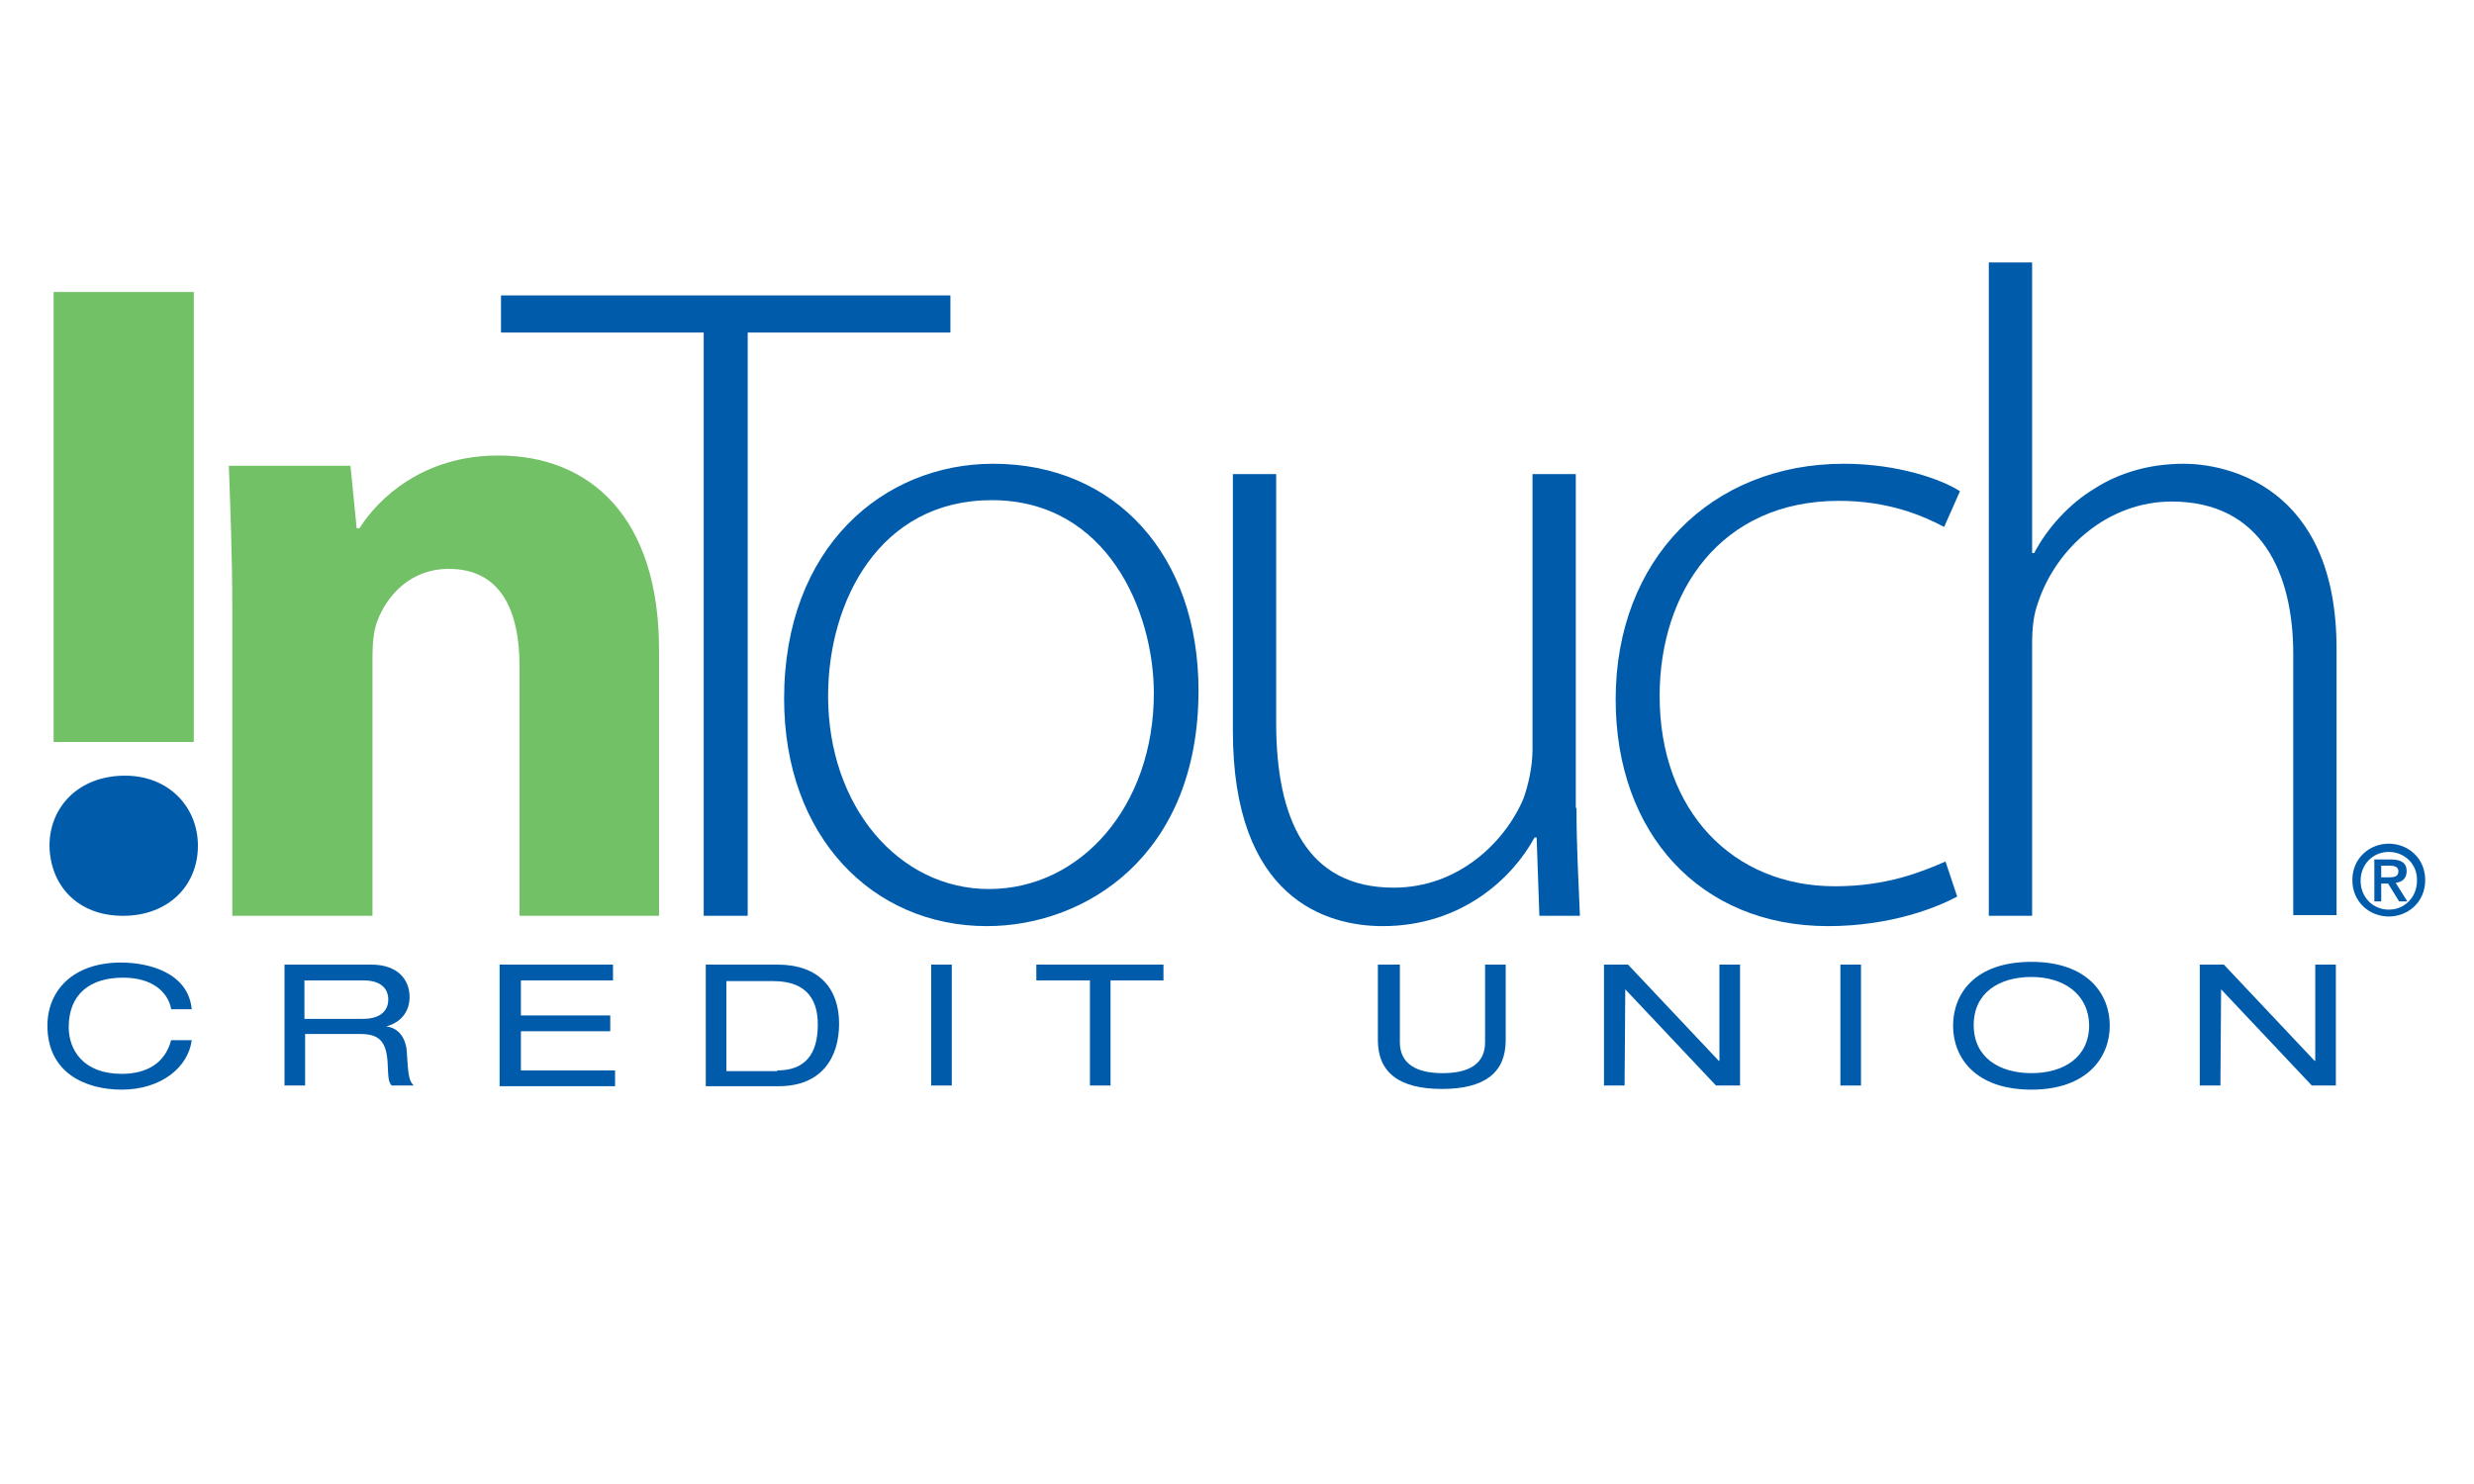 <?xml version="1.0" encoding="UTF-8"?> <!-- Generator: Adobe Illustrator 26.0.1, SVG Export Plug-In . SVG Version: 6.00 Build 0) --> <svg xmlns="http://www.w3.org/2000/svg" xmlns:xlink="http://www.w3.org/1999/xlink" version="1.1" id="Layer_1" x="0px" y="0px" viewBox="0 0 360 216" style="enable-background:new 0 0 360 216;" xml:space="preserve"> <style type="text/css"> .Arched_x0020_Green{fill:url(#SVGID_1_);stroke:#FFFFFF;stroke-width:0.25;stroke-miterlimit:1;} .st0{fill:#005CAB;} .st1{fill:#73C167;} .st2{fill:none;} </style> <linearGradient id="SVGID_1_" gradientUnits="userSpaceOnUse" x1="0" y1="216" x2="0.707" y2="215.293"> <stop offset="0" style="stop-color:#20AC4B"></stop> <stop offset="0.983" style="stop-color:#19361A"></stop> </linearGradient> <g> <g> <path class="st0" d="M24.9,146.8c-0.5-2.4-2.7-4.5-7-4.5c-4.8,0-7.9,2.4-7.9,7.2c0,3.3,2.1,6.8,7.7,6.8c3.6,0,6.3-1.5,7.2-4.9h3 c-0.5,3.9-4.4,7.2-10.2,7.2c-5.2,0-10.8-2.4-10.8-9.3c0-5.1,3.7-9.2,10.7-9.2c4.1,0,9.8,1.5,10.3,6.8H24.9z"></path> <path class="st0" d="M41.3,140.4H54c4.1,0,5.6,2.4,5.6,4.7c0,2.1-1.2,3.7-3.4,4.3v0c1.8,0.2,2.9,1.7,3,3.8c0.2,3.3,0.3,4.1,1,4.8 h-3.2c-0.5-0.5-0.5-1.2-0.6-3.4c-0.2-3.2-1.4-4.1-4-4.1h-8v7.5h-3V140.4z M52.8,148.3c3,0,3.7-1.6,3.7-2.8c0-1.7-1.2-2.8-3.6-2.8 h-8.6v5.6H52.8z"></path> <path class="st0" d="M72.7,140.4h16.5v2.3H75.8v5.1h13v2.3h-13v5.7h13.7v2.3H72.7V140.4z"></path> <path class="st0" d="M102.7,140.4h10.4c6.1,0,9,3.5,9,8.6c0,4.9-2.5,9.1-8.8,9.1h-10.6V140.4z M113.1,155.8c5,0,5.9-3.6,5.9-6.7 c0-3.1-1.2-6.3-6.5-6.3h-6.8v13.1H113.1z"></path> <path class="st0" d="M135.5,140.4h3V158h-3V140.4z"></path> <path class="st0" d="M158.6,142.7h-7.8v-2.3h18.5v2.3h-7.7V158h-3V142.7z"></path> <path class="st0" d="M200.7,140.4h3v11.3c0,3.2,2.5,4.5,6.2,4.5c3.8,0,6.2-1.3,6.2-4.5v-11.3h3v11c0,4.7-3,7.1-9.3,7.1 c-6.2,0-9.3-2.4-9.3-7.1V140.4z"></path> <path class="st0" d="M236.5,144L236.5,144l-0.1,14h-3v-17.6h3.5l13.2,14h0.1v-14h3V158h-3.5L236.5,144z"></path> <path class="st0" d="M267.8,140.4h3V158h-3V140.4z"></path> <path class="st0" d="M295.6,140c8.2,0,11.4,4.7,11.4,9.3c0,4.5-3.2,9.3-11.4,9.3c-8.2,0-11.4-4.7-11.4-9.3 C284.2,144.7,287.3,140,295.6,140z M295.6,142.2c-4.7,0-8.4,2.3-8.4,7c0,4.7,3.7,7,8.4,7c4.7,0,8.4-2.3,8.4-7 C303.9,144.6,300.2,142.2,295.6,142.2z"></path> <path class="st0" d="M323.2,144L323.2,144l-0.1,14h-3v-17.6h3.5l13.2,14h0.1v-14h3V158h-3.5L323.2,144z"></path> </g> <g> <path class="st1" d="M28.2,42.5V108H7.8V42.5H28.2z"></path> <path class="st0" d="M7.2,123.1c0-5.6,4.2-10.2,11-10.2c6.4,0,10.6,4.6,10.6,10.2c0,5.8-4.3,10.2-10.9,10.2 C11.3,133.3,7.3,128.9,7.2,123.1z"></path> <path class="st1" d="M33.8,88.7c0-8.2-0.3-15-0.5-20.9h17.7l0.9,9.1h0.4c2.7-4.3,9.2-10.6,20.2-10.6c13.4,0,23.4,9,23.4,28.3v38.7 H75.6V97c0-8.4-2.9-14.2-10.3-14.2c-5.6,0-9,3.9-10.4,7.6c-0.5,1.3-0.7,3.2-0.7,5.1v37.8H33.8V88.7z"></path> </g> <g> <path class="st0" d="M102.4,48.4H72.9V43h65.4v5.4h-29.5v84.9h-6.4V48.4z"></path> <path class="st0" d="M174.4,100.5c0,24.1-16.5,34.3-30.8,34.3c-16.6,0-29.5-13-29.5-33.1c0-22.1,14.5-34.2,30.4-34.2 C162.3,67.5,174.4,80.8,174.4,100.5z M120.5,101.3c0,16.1,10.3,28.1,23.4,28.1c13.4,0,24-12.1,24-28.5c0-11.8-6.7-28.1-23.6-28.1 C128,72.8,120.5,87.5,120.5,101.3z"></path> <path class="st0" d="M229.4,117.6c0,5.6,0.3,10.7,0.5,15.7h-5.9l-0.4-11.4h-0.3c-3.2,5.9-10.6,12.9-22.1,12.9 c-8.2,0-21.8-4-21.8-28.4V69h6.3v36.2c0,13.9,4.4,24,17.1,24c9.4,0,16.2-6.6,18.9-13c0.7-2,1.3-4.6,1.3-7.1V69h6.3V117.6z"></path> <path class="st0" d="M284.8,130.5c-2.8,1.5-9.5,4.3-18.8,4.3c-18.6,0-30.9-13.5-30.9-33c0-20.4,13.9-34.3,33.2-34.3 c7.9,0,14.3,2.3,16.9,4l-2.3,5.2c-3.2-1.7-8.2-3.8-15.3-3.8c-17.3,0-26.1,13.3-26.1,28.4c0,16.7,10.6,27.7,25.5,27.7 c7.6,0,12.6-2.1,16.1-3.6L284.8,130.5z"></path> <path class="st0" d="M289.4,38.2h6.3v42.3h0.3c1.9-3.6,5-7.1,8.8-9.4c3.6-2.3,8-3.6,13-3.6c6,0,22.2,3.1,22.2,26.9v38.8h-6.3v-38 c0-11.7-4.6-22.2-17.7-22.2c-9.1,0-16.7,6.6-19.4,14.6c-0.7,1.9-0.9,3.7-0.9,6.3v39.4h-6.3V38.2z"></path> </g> </g> <rect x="0" class="st2" width="360" height="216"></rect> <g> <path class="st0" d="M347.6,122.8c2.8,0,5.3,2.1,5.3,5.3s-2.5,5.3-5.3,5.3c-2.8,0-5.3-2.1-5.3-5.3S344.8,122.8,347.6,122.8z M347.6,124c-2.3,0-4.1,1.8-4.1,4.2c0,2.4,1.8,4.2,4.1,4.2c2.3,0,4.1-1.8,4.1-4.2C351.8,125.8,349.9,124,347.6,124z M347.5,128.6 h-1v2.6h-1v-6.1h2.4c1.5,0,2.3,0.5,2.3,1.7c0,1.1-0.7,1.6-1.6,1.7l1.7,2.7h-1.2L347.5,128.6z M347.6,127.7c0.8,0,1.4-0.1,1.4-0.9 c0-0.7-0.7-0.8-1.3-0.8h-1.2v1.7H347.6z"></path> </g> </svg> 